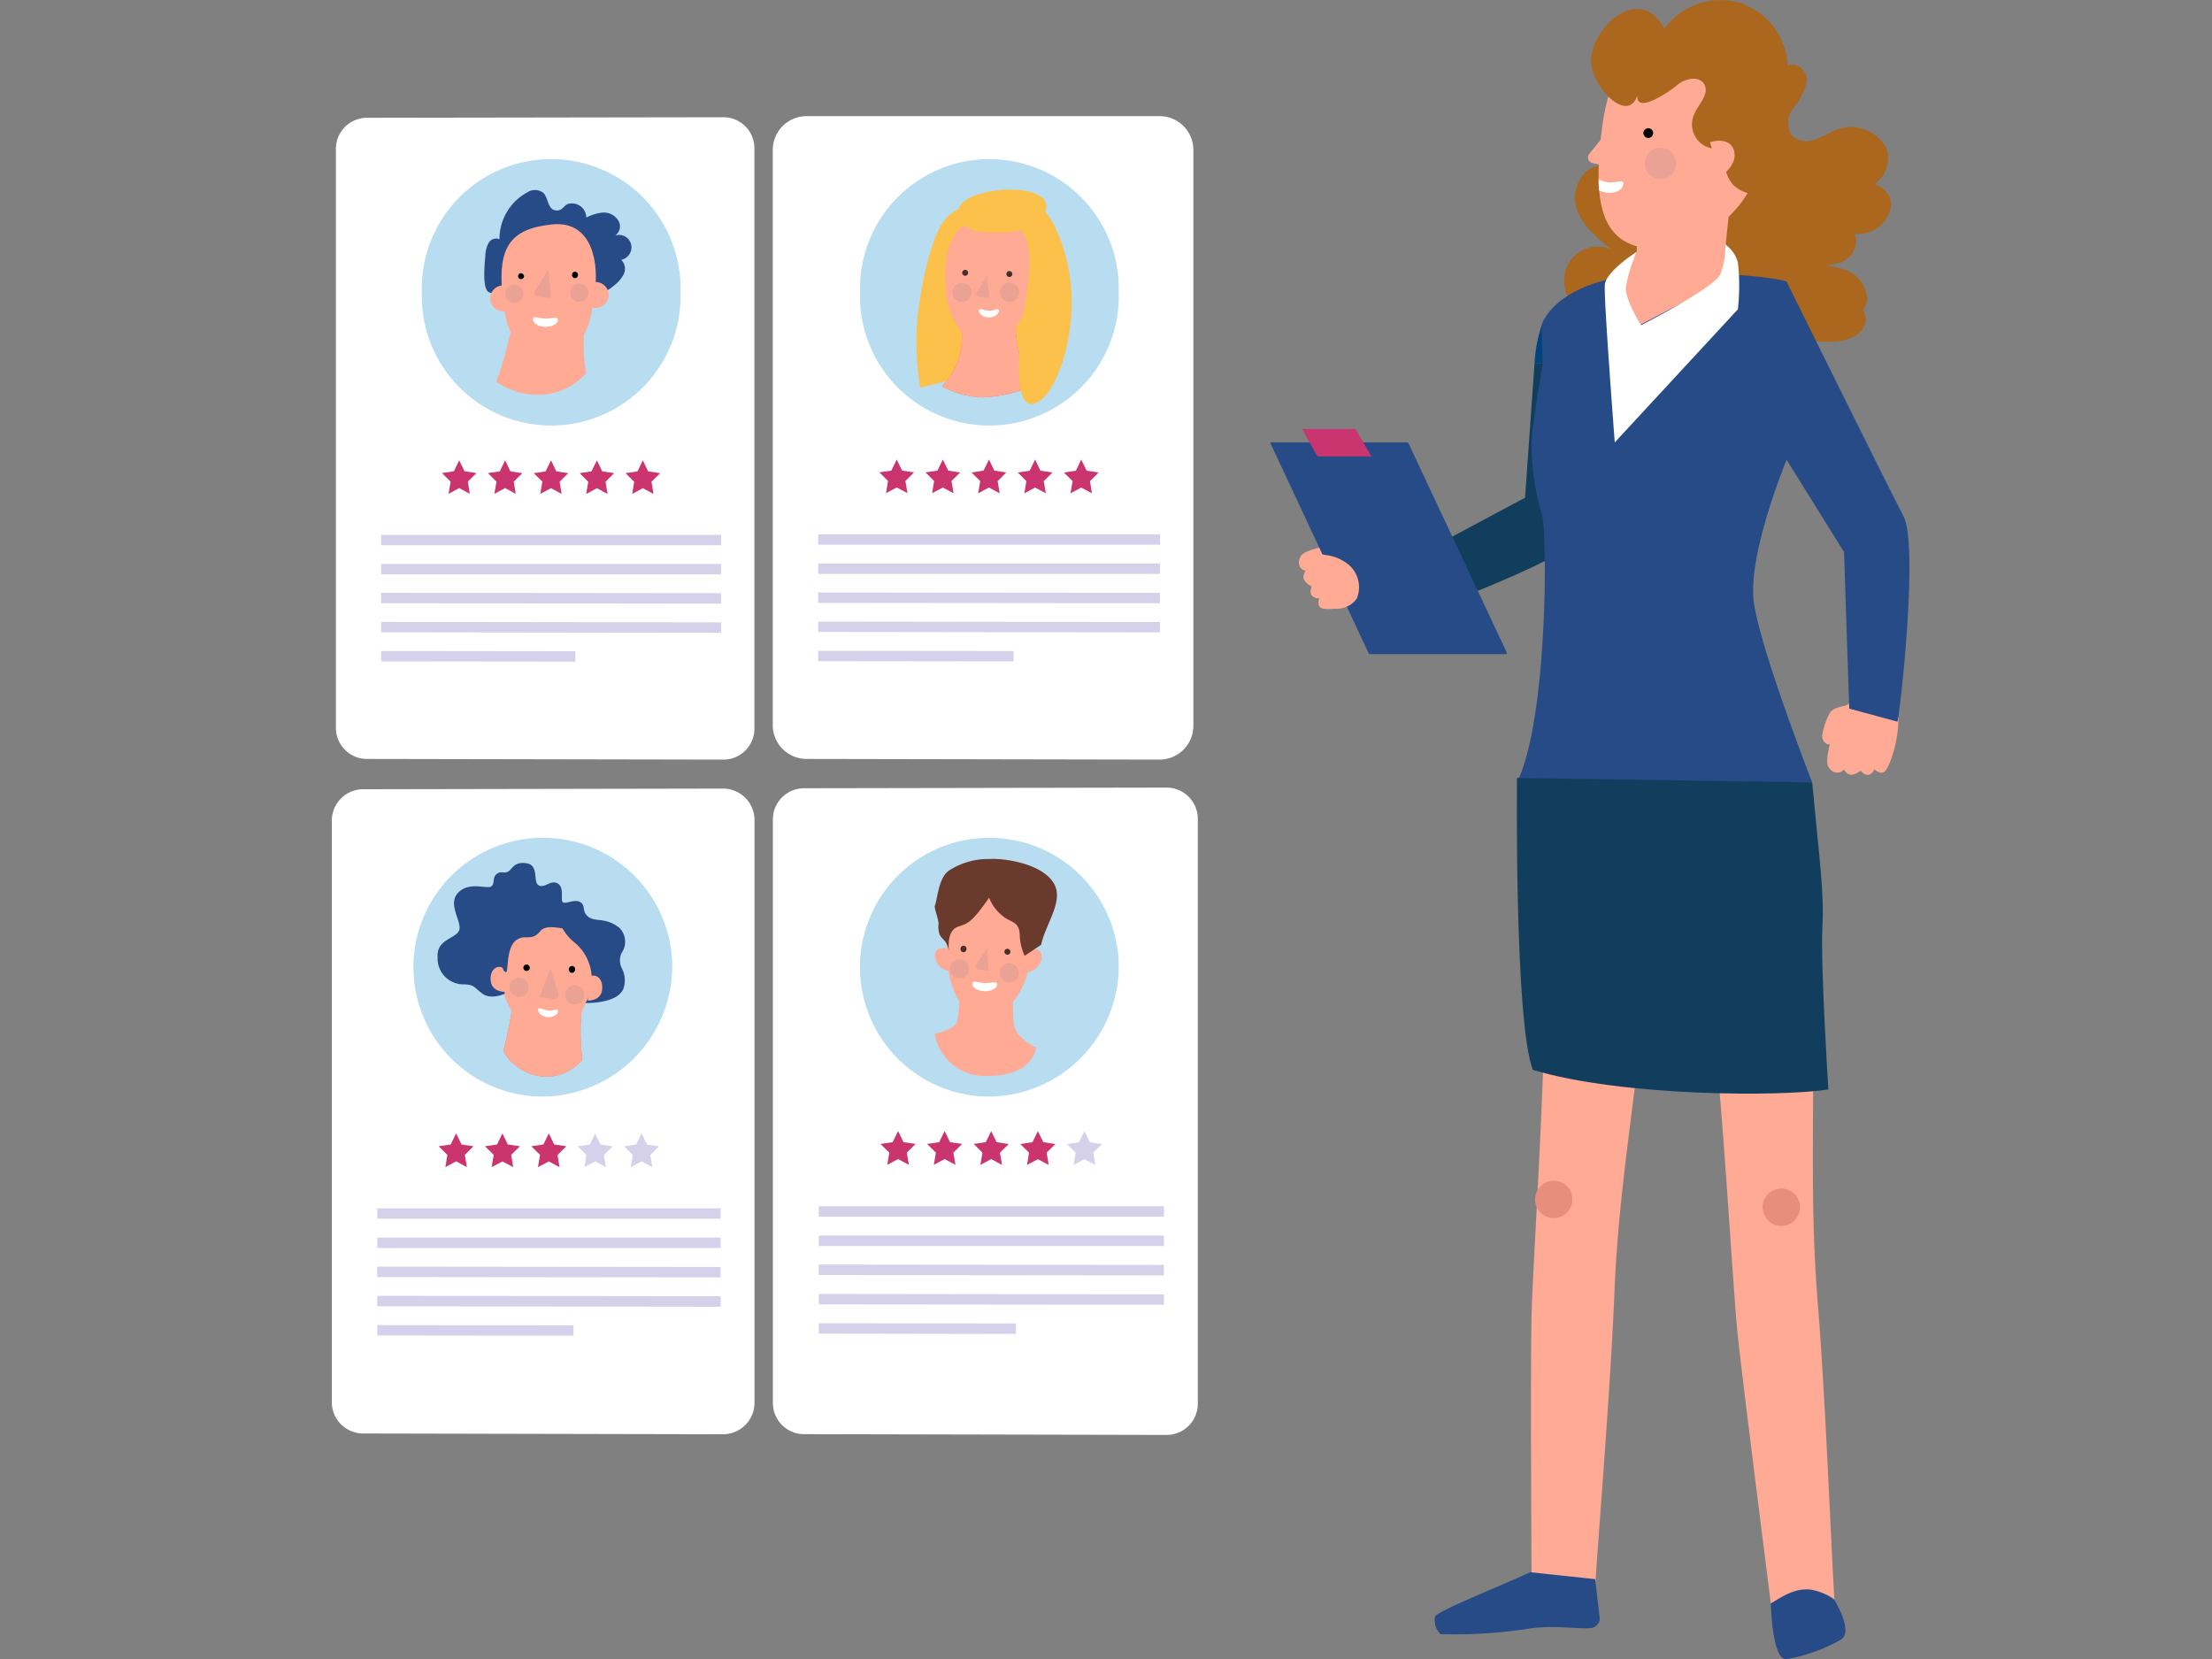<?xml version="1.0" encoding="UTF-8"?> <svg xmlns="http://www.w3.org/2000/svg" xmlns:xlink="http://www.w3.org/1999/xlink" viewBox="0 0 200 150"><rect x="0" y="0" width="200" height="150" fill="#808080" stroke="none"/> <defs> <linearGradient id="linear-gradient" x1="8920.39" y1="32.38" x2="8926.97" y2="153.66" gradientTransform="translate(-8780.89)" gradientUnits="userSpaceOnUse"> <stop offset="0" stop-color="#02427f"></stop> <stop offset="0.09" stop-color="#02427f"></stop> <stop offset="1" stop-color="#0fbfe9"></stop> </linearGradient> <clipPath id="clip-path"> <path d="M60.78,87.15a11.7,11.7,0,1,0-11.7,12A11.82,11.82,0,0,0,60.78,87.15Z" fill="none"></path> </clipPath> </defs> <g style="isolation: isolate"> <g id="Слой_1" data-name="Слой 1"> <g> <path d="M163.86,89.93c.25,10.41-.27,18.41.48,27.68s1.29,23.82,1.52,27a3,3,0,0,0-2.55-.59,10.49,10.49,0,0,0-3.2.93s-2.51-19.64-3-24.32-1.59-25.5-2.62-30.54Z" fill="#ffaa94"></path> <path d="M160.11,145c1.5-1,2.43-1.37,3.55-1.28a4.83,4.83,0,0,1,2.2.94s1.81,2.92.54,3.62a15.41,15.41,0,0,1-4.91,1.74C160.22,150.05,160.11,145,160.11,145Z" fill="#264b87"></path> <circle cx="161.06" cy="109.16" r="1.69" transform="translate(-16.51 29.62) rotate(-10)" fill="#e88e7c"></circle> <path d="M148.86,89.14c-1,10.36-2.5,18.24-2.88,27.53s-1.6,23.8-1.76,27a3,3,0,0,0-2.45-.89,10.35,10.35,0,0,0-3.29.53s-.12-19.8,0-24.5,1.5-25.51,1.09-30.64Z" fill="#ffaa94"></path> <circle cx="140.47" cy="108.45" r="1.69" transform="translate(-5.56 7.62) rotate(-3.05)" fill="#e88e7c"></circle> <path d="M167.83,21.74a2.12,2.12,0,0,1-1.45,2,6.24,6.24,0,0,1-2.62.2,8.41,8.41,0,0,1,3.19.51,2.91,2.91,0,0,1,1.86,2.45,1.79,1.79,0,0,1-2.13,1.79c-.21-.76.95-1.36,1.58-.88a1.53,1.53,0,0,1,0,2.12,3.21,3.21,0,0,1-2.12.93c-3.75.4-7.19-1.92-10.24-4.14a4.37,4.37,0,0,1-8.62-.93c.66-.23,1.33.53,1.24,1.22a2.17,2.17,0,0,1-1.3,1.52,4.27,4.27,0,0,1-4.45-.34A3.57,3.57,0,0,1,141.72,24a3.08,3.08,0,0,1,4-1.44c-1.35-1.06-2.78-2.24-3.23-3.9s.72-3.81,2.43-3.66c-.89-1-.35-2.73.76-3.51a6.43,6.43,0,0,1,3.9-.79c3.85.11,10.58.17,11.46,4.73.39,2,.88,3,2.93,3.9C165.22,19.84,167.66,20,167.83,21.74Z" fill="#aa671d"></path> <g> <g> <path d="M105.47,129.74l-32.77-.07a2.82,2.82,0,0,1-2.82-2.82V74.09a2.82,2.82,0,0,1,2.82-2.82l32.77-.06A2.83,2.83,0,0,1,108.3,74v52.87A2.82,2.82,0,0,1,105.47,129.74Z" fill="#fff"></path> <rect x="74.03" y="109.06" width="31.21" height="0.95" fill="#d6d1ea"></rect> <rect x="74.03" y="111.71" width="31.21" height="0.95" fill="#d6d1ea"></rect> <rect x="89.16" y="99.22" width="0.95" height="31.21" transform="translate(-25.29 204.34) rotate(-89.94)" fill="#d6d1ea"></rect> <polygon points="105.24 117.97 74.03 117.94 74.03 116.99 105.24 117.03 105.24 117.97" fill="#d6d1ea"></polygon> <polygon points="91.86 120.61 74.03 120.58 74.03 119.64 91.86 119.66 91.86 120.61" fill="#d6d1ea"></polygon> <g> <polygon points="81.2 102.26 81.69 103.27 82.78 103.43 81.99 104.22 82.18 105.32 81.2 104.8 80.22 105.32 80.41 104.22 79.61 103.43 80.71 103.27 81.2 102.26" fill="#ca346f"></polygon> <polygon points="85.41 102.26 85.9 103.27 86.99 103.43 86.2 104.22 86.39 105.32 85.41 104.8 84.43 105.32 84.62 104.22 83.82 103.43 84.92 103.27 85.41 102.26" fill="#ca346f"></polygon> <polygon points="89.62 102.27 90.11 103.27 91.21 103.44 90.41 104.22 90.6 105.33 89.62 104.8 88.64 105.33 88.83 104.22 88.04 103.43 89.13 103.27 89.62 102.27" fill="#ca346f"></polygon> <polygon points="93.84 102.27 94.33 103.27 95.42 103.44 94.63 104.22 94.82 105.33 93.84 104.81 92.86 105.33 93.04 104.22 92.25 103.44 93.35 103.27 93.84 102.27" fill="#ca346f"></polygon> <polygon points="98.05 102.27 98.55 103.28 99.64 103.44 98.85 104.22 99.03 105.33 98.05 104.81 97.07 105.33 97.26 104.22 96.47 103.44 97.56 103.28 98.05 102.27" fill="#d6d1ea"></polygon> </g> </g> <g> <path d="M65.35,129.68l-32.54-.07A2.84,2.84,0,0,1,30,126.77V74.2a2.84,2.84,0,0,1,2.84-2.84l32.53-.06a2.85,2.85,0,0,1,2.85,2.85v52.68A2.85,2.85,0,0,1,65.35,129.68Z" fill="#fff"></path> <rect x="34.11" y="109.25" width="31.05" height="0.94" fill="#d6d1ea"></rect> <rect x="34.11" y="111.9" width="31.05" height="0.94" fill="#d6d1ea"></rect> <rect x="49.16" y="99.48" width="0.94" height="31.05" transform="translate(-65.43 164.52) rotate(-89.94)" fill="#d6d1ea"></rect> <polygon points="65.16 118.15 34.11 118.11 34.11 117.16 65.16 117.2 65.16 118.15" fill="#d6d1ea"></polygon> <polygon points="51.85 120.77 34.11 120.75 34.11 119.81 51.85 119.83 51.85 120.77" fill="#d6d1ea"></polygon> <g> <polygon points="41.24 102.47 41.73 103.48 42.81 103.64 42.03 104.42 42.21 105.53 41.24 105 40.27 105.53 40.45 104.42 39.66 103.64 40.75 103.48 41.24 102.47" fill="#ca346f"></polygon> <polygon points="45.43 102.48 45.91 103.48 47.01 103.64 46.22 104.42 46.4 105.53 45.43 105.01 44.45 105.53 44.64 104.42 43.85 103.64 44.94 103.48 45.43 102.48" fill="#ca346f"></polygon> <polygon points="49.62 102.48 50.11 103.48 51.2 103.64 50.41 104.43 50.59 105.53 49.62 105.01 48.64 105.53 48.83 104.42 48.04 103.64 49.13 103.48 49.62 102.48" fill="#ca346f"></polygon> <polygon points="53.81 102.48 54.3 103.48 55.39 103.65 54.6 104.43 54.79 105.53 53.81 105.01 52.84 105.53 53.02 104.43 52.23 103.64 53.33 103.48 53.81 102.48" fill="#d6d1ea"></polygon> <polygon points="58.01 102.48 58.5 103.48 59.59 103.65 58.8 104.43 58.98 105.53 58.01 105.01 57.03 105.53 57.22 104.43 56.43 103.65 57.52 103.48 58.01 102.48" fill="#d6d1ea"></polygon> </g> </g> </g> <g> <g> <path d="M65.4,68.68l-32.23-.06a2.81,2.81,0,0,1-2.8-2.81V13.46a2.81,2.81,0,0,1,2.8-2.81L65.4,10.6a2.8,2.8,0,0,1,2.81,2.8V65.88A2.8,2.8,0,0,1,65.4,68.68Z" fill="#fff"></path> <rect x="34.46" y="48.36" width="30.74" height="0.94" fill="#d6d1ea"></rect> <rect x="34.46" y="50.99" width="30.74" height="0.94" fill="#d6d1ea"></rect> <polygon points="65.2 54.58 34.46 54.54 34.46 53.6 65.2 53.63 65.2 54.58" fill="#d6d1ea"></polygon> <polygon points="65.2 57.21 34.46 57.17 34.46 56.23 65.2 56.27 65.2 57.21" fill="#d6d1ea"></polygon> <polygon points="52.02 59.82 34.46 59.8 34.46 58.86 52.02 58.88 52.02 59.82" fill="#d6d1ea"></polygon> <g> <polygon points="41.52 41.62 42 42.61 43.08 42.77 42.3 43.55 42.48 44.65 41.52 44.13 40.56 44.65 40.74 43.55 39.96 42.77 41.04 42.61 41.52 41.62" fill="#ca346f"></polygon> <polygon points="45.67 41.62 46.15 42.62 47.23 42.78 46.45 43.55 46.63 44.65 45.67 44.13 44.7 44.65 44.89 43.55 44.11 42.77 45.19 42.62 45.67 41.62" fill="#ca346f"></polygon> <polygon points="49.82 41.62 50.3 42.62 51.38 42.78 50.6 43.56 50.78 44.66 49.82 44.14 48.85 44.65 49.04 43.55 48.26 42.78 49.33 42.62 49.82 41.62" fill="#ca346f"></polygon> <polygon points="53.97 41.62 54.45 42.62 55.53 42.78 54.75 43.56 54.93 44.66 53.97 44.14 53 44.66 53.19 43.56 52.41 42.78 53.48 42.62 53.97 41.62" fill="#ca346f"></polygon> <polygon points="58.12 41.62 58.6 42.62 59.69 42.78 58.9 43.56 59.09 44.66 58.12 44.14 57.16 44.66 57.34 43.56 56.56 42.78 57.64 42.62 58.12 41.62" fill="#ca346f"></polygon> </g> </g> <g> <path d="M104.83,68.68l-31.9-.06a3.06,3.06,0,0,1-3.06-3.06v-52a3.06,3.06,0,0,1,3.06-3.06l31.9,0a3.06,3.06,0,0,1,3.07,3.06v52.1A3.06,3.06,0,0,1,104.83,68.68Z" fill="#fff"></path> <rect x="73.98" y="48.31" width="30.9" height="0.94" fill="#d6d1ea"></rect> <rect x="73.98" y="50.95" width="30.9" height="0.94" fill="#d6d1ea"></rect> <polygon points="104.88 54.54 73.98 54.51 73.98 53.57 104.88 53.6 104.88 54.54" fill="#d6d1ea"></polygon> <polygon points="104.88 57.18 73.98 57.14 73.98 56.2 104.88 56.24 104.88 57.18" fill="#d6d1ea"></polygon> <polygon points="91.64 59.8 73.98 59.78 73.98 58.84 91.64 58.86 91.64 59.8" fill="#d6d1ea"></polygon> <g> <polygon points="81.08 41.55 81.56 42.55 82.64 42.71 81.86 43.49 82.05 44.59 81.08 44.07 80.11 44.59 80.29 43.49 79.51 42.71 80.59 42.55 81.08 41.55" fill="#ca346f"></polygon> <polygon points="85.25 41.55 85.73 42.55 86.81 42.72 86.03 43.49 86.22 44.6 85.25 44.08 84.28 44.59 84.46 43.49 83.68 42.71 84.76 42.55 85.25 41.55" fill="#ca346f"></polygon> <polygon points="89.42 41.55 89.9 42.55 90.98 42.72 90.2 43.5 90.39 44.6 89.42 44.08 88.44 44.6 88.63 43.5 87.84 42.72 88.93 42.55 89.42 41.55" fill="#ca346f"></polygon> <polygon points="93.59 41.55 94.07 42.56 95.16 42.72 94.37 43.5 94.56 44.6 93.59 44.08 92.62 44.6 92.8 43.5 92.02 42.72 93.1 42.56 93.59 41.55" fill="#ca346f"></polygon> <polygon points="97.76 41.55 98.25 42.56 99.33 42.72 98.55 43.5 98.73 44.6 97.76 44.08 96.79 44.6 96.98 43.5 96.19 42.72 97.28 42.56 97.76 41.55" fill="#ca346f"></polygon> </g> </g> </g> <g> <path d="M167.12,63.67a1.43,1.43,0,0,0-.8.94c-.3.8-1.48,4-1,4.74s1.18.55,1.39.22c0,0,.3.54.73.48a1.8,1.8,0,0,0,.79-.36s.43.51.81.33a.83.83,0,0,0,.45-.47s.43.5.86.25,1.32-2.72,1.29-4.81l-.34-1.54-3.55-.7Z" fill="#ffaa94"></path> <path d="M167.24,63.77s-1.49.08-1.81.72a6.33,6.33,0,0,0-.68,2.06c0,.46.62,1.48,1.55-.08A6.1,6.1,0,0,0,167.24,63.77Z" fill="#ffaa94"></path> </g> <path d="M139.41,29.36a13.11,13.11,0,0,0-.66,3.44l.74.08.61-3.52Z" fill="url(#linear-gradient)"></path> <g> <path d="M123.51,49.37a1.4,1.4,0,0,0-1.19-.3c-.85.08-4.24.44-4.69,1.19s0,1.3.41,1.34c0,0-.34.51-.1.87a1.74,1.74,0,0,0,.66.56s-.26.61.07.86a.84.84,0,0,0,.62.21s-.26.6.15.87,3,0,4.89-1l1.22-1-.93-3.5Z" fill="#ffaa94"></path> <path d="M143.38,60.31s-.73-1.3-1.44-1.31a6.25,6.25,0,0,0-2.15.3c-.42.21-1.06,1.21.75,1.35A6.12,6.12,0,0,0,143.38,60.31Z" fill="#ffaa94"></path> </g> <path d="M126.29,56.1h0l-.87-4.44L137.89,45l.86-12.2,7.64.83s-2,13.09-3.16,14.74C141.49,50.8,127,56,126.29,56.1Z" fill="#123e5e"></path> <path d="M161.53,25.45c-2.52-.75-12.67-1.2-16.83,0s-5.23,3.53-5.29,3.91.08,3.52.08,3.52-.74,4.35-1,6.64a21.82,21.82,0,0,0,.93,7c.47,1.19.59,18.44-2.27,24.24h26.71S159.26,59,158.59,54.56s3.1-13.36,3.1-13.36Z" fill="#264b87"></path> <path d="M137.16,70.34s-.25,21.94,1.43,26.39c8.07,2.44,22.68,2.44,26.72,1.77,0,0-.71-11.3-.54-14.58s-.23-5.8-.92-13.18Z" fill="#123e5e"></path> <polygon points="148.34 29.35 146.39 26.14 148 22.74 147.97 20.63 156.53 17.32 156.03 22.11 155.9 25.38 148.34 29.35" fill="#ffaa94"></polygon> <path d="M156,22.11a2.84,2.84,0,0,1,1.13,1.63,18.5,18.5,0,0,1,0,4.23L146,40S145,27,145.1,25.76s2.9-3,2.9-3A12.77,12.77,0,0,0,147,26c-.07,1.1,1.38,3.4,1.38,3.4s6.59-3.36,7.15-4.58A6.81,6.81,0,0,0,156,22.11Z" fill="#fff"></path> <path d="M171.56,65.25v0l-4.36-1.18-.47-14.16L157.07,34.4l4.46-8.95s9.6,19.41,10.56,21.19C173.51,49.28,171.78,64.52,171.56,65.25Z" fill="#264b87"></path> <g> <path d="M144.76,12.29c-.59,5.37-.31,9.72,4.3,10.17,3.61.36,8.59-2.58,9.86-7.09,1.4-5-1.92-10.87-6.75-11.48C146.73,3.21,145.27,7.6,144.76,12.29Z" fill="#ffaa94"></path> <path d="M148.61,11.9a.44.44,0,1,0,.55-.29A.45.45,0,0,0,148.61,11.9Z"></path> <path d="M145.69,11.43l-2,2.49a.52.52,0,0,0,.29.82l1.68.38Z" fill="#ffaa94"></path> <path d="M146.77,16.66c.07-.53-.6-.08-1.4-.18a3.23,3.23,0,0,1-.83-.26c0,.35,0,.7.05,1a2.28,2.28,0,0,0,.61.18C146,17.54,146.7,17.19,146.77,16.66Z" fill="#fff"></path> <circle cx="150.13" cy="14.78" r="1.42" fill="#eaa294"></circle> <path d="M150.48,2.59A6.31,6.31,0,0,1,157.29.25,6.31,6.31,0,0,1,161.64,6c.72-.55,1.77.39,1.73,1.29a5.47,5.47,0,0,1-1.17,2.41,2.24,2.24,0,0,0-.23,2.52,2,2,0,0,0,2.07.42c.71-.22,1.34-.66,2-.91a3.62,3.62,0,0,1,4.51,1.67c.69,1.62-.74,3.85-2.48,3.57,1-1,2.92.12,2.93,1.51a3,3,0,0,1-2.73,2.67,7.08,7.08,0,0,1-4-1,1.44,1.44,0,0,1,2.3-.19,2,2,0,0,1-.09,2.52,3.61,3.61,0,0,1-2.38,1.22,5,5,0,0,1-5.31-2.59c-.85-1.95.44-4.64,2.55-4.81a3.11,3.11,0,0,1-4.58.47,3.11,3.11,0,0,1,.43-4.59,2.2,2.2,0,0,1-4-1.87c.38-.9,1.36-1.77.93-2.64s-1.75-.59-2.45,0-4.39,3.18-3.49.33c-.54,3.81-4.45-.16-4.32-2.63C144.08,2.2,148.33-1.44,150.48,2.59Z" fill="#aa671d"></path> <path d="M154.62,12.85,155.5,16s1.68-1.05,1.28-2.39S154.62,12.85,154.62,12.85Z" fill="#ffaa94"></path> </g> <path d="M138.35,142.15c-1.74.86-8.36,3.48-8.59,4a1.71,1.71,0,0,0,.49,1.6,43.33,43.33,0,0,0,7.74-.46c2.45-.4,4.23,0,5.82-.08a.93.93,0,0,0,.84-.79l-.42-3.64Z" fill="#264b87"></path> <path d="M114.87,40.08l4.21,9,4.7,10.06a.07.07,0,0,0,.06,0h12.33c.06,0,.09-.08.06-.15L127.31,40s0,0-.06,0H114.92S114.84,40,114.87,40.08Z" fill="#264b87"></path> <path d="M119.09,41.21a.1.1,0,0,0,.09.06H124l-1.4-2.42a.11.11,0,0,0-.09-.06h-4.78Z" fill="#ca346f"></path> <path d="M118,50.1c.27-.26.89-.12,1.82.08a4,4,0,0,1,2.17.92,2.68,2.68,0,0,1,.69,3,2,2,0,0,1-.94.76,2.44,2.44,0,0,1-1.66.08C117.88,51.58,117.69,50.45,118,50.1Z" fill="#ffaa94"></path> <g> <path d="M61.53,26.43a11.7,11.7,0,1,0-23.39,0,11.7,11.7,0,1,0,23.39,0Z" fill="#b8dcf0"></path> <path d="M43.88,23.16A2.6,2.6,0,0,1,44.16,22a.78.78,0,0,1,1-.37,4.8,4.8,0,0,1,2.52-4.24,1.24,1.24,0,0,1,1.46.06c.43.45.38,1.39,1,1.55s.76-.32,1.14-.53a1.29,1.29,0,0,1,1.73,1.2,4.27,4.27,0,0,1,1.46-.45,1.54,1.54,0,0,1,1.38.64,1,1,0,0,1-.24,1.44,1.12,1.12,0,0,1,1.45.79,1.15,1.15,0,0,1-.9,1.4,1.13,1.13,0,0,1,.24,1.29,2.93,2.93,0,0,1-.84,1c-.39.34-.88.71-1.37.53a1.46,1.46,0,0,1-.74-1.14,5.46,5.46,0,0,0-.3-1.4,2,2,0,0,0-1.45-1,5.21,5.21,0,0,0-1.76.1,5.69,5.69,0,0,0-4.26,2.66c-.3.42-1,1.26-1.54.85S43.82,23.86,43.88,23.16Z" fill="#264b87"></path> <path d="M46.41,28.86a37.82,37.82,0,0,1-1.53,5.66A6.6,6.6,0,0,0,49,35.69a5.86,5.86,0,0,0,4-1.95,13.7,13.7,0,0,1-.12-4.19Z" fill="#ffaa94"></path> <path d="M46.52,26.5a1.16,1.16,0,0,1-1,1.64,1.15,1.15,0,0,1-1.1-.69,1.17,1.17,0,0,1,1-1.64A1.15,1.15,0,0,1,46.52,26.5Z" fill="#ffaa94"></path> <path d="M54.93,26.2a1.17,1.17,0,0,1-1,1.64,1.17,1.17,0,1,1,1-1.64Z" fill="#ffaa94"></path> <path d="M45.4,26.47c-.33-4,.63-5.79,4.53-6.18s4.18,4.09,3.84,6c-.3,1.75-.26,5.62-4.17,5.86C46.23,32.35,45.63,29.08,45.4,26.47Z" fill="#ffaa94"></path> <path d="M47.38,25a.27.27,0,1,1-.27-.3A.3.3,0,0,1,47.38,25Z"></path> <path d="M52.26,24.86a.28.28,0,0,1-.27.29.28.28,0,0,1-.27-.3.29.29,0,0,1,.28-.29A.3.3,0,0,1,52.26,24.86Z"></path> <path d="M50.44,28.93c0,.36-.53.63-1.15.62s-1.11-.33-1.1-.69.51-.07,1.13-.06S50.45,28.57,50.44,28.93Z" fill="#fff"></path> <path d="M51.63,26.12a.82.82,0,0,0,.79,1.17.81.81,0,0,0,.7-.47.82.82,0,0,0-.79-1.17A.81.81,0,0,0,51.63,26.12Z" fill="#eaa294"></path> <path d="M45.75,26.2a.83.83,0,0,0,.8,1.18.81.81,0,0,0,.69-.47.83.83,0,0,0-.79-1.18A.84.84,0,0,0,45.75,26.2Z" fill="#eaa294"></path> <path d="M49.58,24.38l-1.21,1.89a.35.35,0,0,0,.26.55l1.2.14Z" fill="#eaa294"></path> <path d="M61.53,26.43a11.7,11.7,0,1,0-23.39,0,11.7,11.7,0,1,0,23.39,0Z" fill="none"></path> </g> <g> <path d="M60.78,87.15a11.7,11.7,0,1,0-11.7,12A11.82,11.82,0,0,0,60.78,87.15Z" fill="#b8dcf0"></path> <g clip-path="url(#clip-path)"> <g> <path d="M46.63,88.78a45.72,45.72,0,0,1-1.12,6.29,4.7,4.7,0,0,0,3.69,2.28,4.28,4.28,0,0,0,3.46-1.55,19.16,19.16,0,0,1-.16-3,17.69,17.69,0,0,1,.16-2Z" fill="#e87950"></path> <path d="M46.63,88.78a45.72,45.72,0,0,1-1.12,6.29,4.7,4.7,0,0,0,3.69,2.28,4.28,4.28,0,0,0,3.46-1.55,19.16,19.16,0,0,1-.16-3,17.69,17.69,0,0,1,.16-2Z" fill="#ffaa94"></path> <path d="M50.6,82.08c2.51.33,4.13,4,3,7.12s-2.74,5.07-4.31,5-3.5-2.63-4.49-6.66S47.43,81.66,50.6,82.08Z" fill="#ffaa94"></path> <path d="M45.41,87.5s.17.42.36.39,0-2.16.85-2.84,1.4.16,2.24-.87c.43-.53,1.47-.31,2-.24a4.42,4.42,0,0,0,1.08,1.27,4.33,4.33,0,0,1,1,5.48s3.14.09,3.48-1.48a2.35,2.35,0,0,0-.17-1.61,1.57,1.57,0,0,1-.05-1.43A1.78,1.78,0,0,0,56,83.89c-1.27-1-2.18-.49-2.81-1s-.2-1-.72-1.32-1.36.22-1.59,0,.18-1.32-.46-1.69-1.15.46-1.71.17.07-1.83-1.12-2-1.28.61-1.7.78-.6-.12-1,.21-.11.85-.48,1.11-2-.49-3,.58.44,2.68.09,3.42-2.05.8-1.93,2.39A2.33,2.33,0,0,0,41.84,89c1.07,0,1,.28,1.79.85s2,0,2,0Z" fill="#264b87"></path> <path d="M45.46,87.54c-.31-.31-1.16-.06-1.1,1.07s1.33,1.07,1.33,1.07Z" fill="#ffaa94"></path> <path d="M47.9,87.54a.29.29,0,1,1-.27-.33A.3.3,0,0,1,47.9,87.54Z"></path> <path d="M52,87.66a.3.3,0,0,1-.3.3.3.3,0,0,1-.27-.33.3.3,0,0,1,.31-.29A.29.29,0,0,1,52,87.66Z"></path> <circle cx="51.98" cy="89.94" r="0.87" fill="#eaa294"></circle> <circle cx="46.93" cy="89.27" r="0.87" fill="#eaa294"></circle> <path d="M49.77,87.57l.72,2.27a.38.38,0,0,1-.42.49l-1.27-.19Z" fill="#eaa294"></path> <path d="M48.65,91.3c0,.33.36.63.86.66s.92-.2.94-.53-.37,0-.87-.06S48.68,91,48.65,91.3Z" fill="#fff"></path> </g> <path d="M53.35,88.33c.31-.31,1.16-.06,1.1,1.07s-1.32,1.07-1.32,1.07Z" fill="#ffaa94"></path> </g> </g> <g> <path d="M101.15,26.43a11.7,11.7,0,1,0-23.39,0,11.7,11.7,0,1,0,23.39,0Z" fill="#b8dcf0"></path> <path d="M87.79,18.81s-1.38-.4-2.58,1.36S83,27.07,82.88,29.8a25.29,25.29,0,0,0,.33,5.25l10.39-2.6s1.57-13.36-1.24-13.64A19.66,19.66,0,0,0,87.79,18.81Z" fill="#fcc14a"></path> <path d="M86.93,29.79a6.4,6.4,0,0,1-1.76,5.14,8.06,8.06,0,0,0,3.76,1,12.82,12.82,0,0,0,4.38-1,12.39,12.39,0,0,1-1.38-4.14c-.24-2.14-.33-1.29-.33-1.29Z" fill="#e87950"></path> <path d="M86.93,29.79a6.4,6.4,0,0,1-1.76,5.14,8.06,8.06,0,0,0,3.76,1,12.82,12.82,0,0,0,4.38-1,12.39,12.39,0,0,1-1.38-4.14c-.24-2.14-.33-1.29-.33-1.29Z" fill="#ffaa94"></path> <path d="M85.45,25.22c.06,3.33,1.48,5.86,3.72,5.76s3.67-2.24,4.1-5.1c.47-3.16-.62-6.24-3.63-6.24C86.26,19.64,85.41,22.31,85.45,25.22Z" fill="#ffaa94"></path> <path d="M94.07,18.64c1.43,1.26,3,5.17,2.82,9.41s-1.91,8.4-3.62,8.48-1.1-5.92-.77-7.89.91-4.87.34-6.89S91,19.57,91,19.57Z" fill="#fcc14a"></path> <path d="M86.6,19.17c.08-1.18,2-1.84,4-2s4.08.32,4,1.52S93.43,20.8,91,21,86.5,20.75,86.6,19.17Z" fill="#fcc14a"></path> <path d="M91,24.73a.26.26,0,0,0,.21.31.27.27,0,0,0,.32-.22.28.28,0,0,0-.22-.31A.26.26,0,0,0,91,24.73Z" opacity="0.72" style="mix-blend-mode: multiply"></path> <path d="M87,24.62a.27.27,0,1,0,.32-.22A.28.28,0,0,0,87,24.62Z" opacity="0.72" style="mix-blend-mode: multiply"></path> <path d="M89.23,24.94l-.92,1.48a.28.28,0,0,0,.21.43l.94.09Z" fill="#eaa294"></path> <path d="M88.51,28.09c0,.33.4.61.9.61s.9-.27.9-.6-.37,0-.87,0S88.51,27.76,88.51,28.09Z" fill="#fff"></path> <circle cx="91.28" cy="26.44" r="0.87" fill="#eaa294"></circle> <circle cx="86.98" cy="26.44" r="0.87" fill="#eaa294"></circle> <path d="M101.15,26.43a11.7,11.7,0,1,0-23.39,0,11.7,11.7,0,1,0,23.39,0Z" fill="none"></path> </g> <g> <path d="M101.15,87.15a11.7,11.7,0,1,0-11.7,12A11.82,11.82,0,0,0,101.15,87.15Z" fill="#b8dcf0"></path> <path d="M86.61,88.81a9.83,9.83,0,0,1-.1,3.67c-.31.6-2,1-2,1a4.59,4.59,0,0,0,4.78,3.8c4.24,0,4.37-2.57,4.37-2.57s-1.87-.85-2-2.18-.12-6.08-.12-6.08Z" fill="#ffaa94"></path> <path d="M93.18,85.84s1.13-.25,1,.84a1.54,1.54,0,0,1-1.33,1.23Z" fill="#ffaa94"></path> <path d="M85.59,85.85c.06,3.25,1.14,6,3.37,6s3.71-2.13,4.22-5c.56-3.15-.45-6.24-3.44-6.32C86.37,80.43,85.53,83,85.59,85.85Z" fill="#ffaa94"></path> <path d="M90.82,86a.28.28,0,0,0,.21.32.27.27,0,0,0,.32-.21.27.27,0,0,0-.21-.32A.27.27,0,0,0,90.82,86Z" opacity="0.72" style="mix-blend-mode: multiply"></path> <path d="M86.85,85.77a.27.27,0,0,0,.21.32.26.26,0,0,0,.31-.21.27.27,0,1,0-.52-.11Z" opacity="0.72" style="mix-blend-mode: multiply"></path> <path d="M89.25,85.77l-1,1.46a.28.28,0,0,0,.19.43l.94.11Z" fill="#eaa294"></path> <circle cx="91.26" cy="87.96" r="0.87" fill="#eaa294"></circle> <path d="M85.9,87.42a.87.87,0,1,0,1-.68A.88.88,0,0,0,85.9,87.42Z" fill="#eaa294"></path> <path d="M90.16,89c0,.36-.52.64-1.14.62s-1.12-.32-1.11-.68.51-.08,1.13-.06S90.17,88.66,90.16,89Z" fill="#fff"></path> <path d="M85.54,85.75s-1.13-.25-1,.84a1.56,1.56,0,0,0,1.34,1.23Z" fill="#ffaa94"></path> <path d="M84.52,81.91c-.06.23.35,1.2.34,1.63a2.2,2.2,0,0,0,.08.91c.17.41.41.44.65.89a2.11,2.11,0,0,1,.22.74c-.14-1.26.16-1.83.48-2.11s.78-.2,1.43-.71a6.47,6.47,0,0,0,.91-1c.35-.45.62-.83.8-1.09a4,4,0,0,0,1.43,1.8c.55.36.92.38,1.17.83s.1.72.26,1.53a5.59,5.59,0,0,0,.35,1.09l1.5-1c.37-1.86,2.12-4,1.12-5.59-1.13-1.83-4.67-2.25-5.77-2.16a6.46,6.46,0,0,0-3.71,1.06C84.84,79.38,84.76,81.34,84.52,81.91Z" fill="#6a3a2c"></path> <path d="M101.15,87.15a11.7,11.7,0,1,0-11.7,12A11.82,11.82,0,0,0,101.15,87.15Z" fill="none"></path> </g> </g> </g> </g> </svg> 